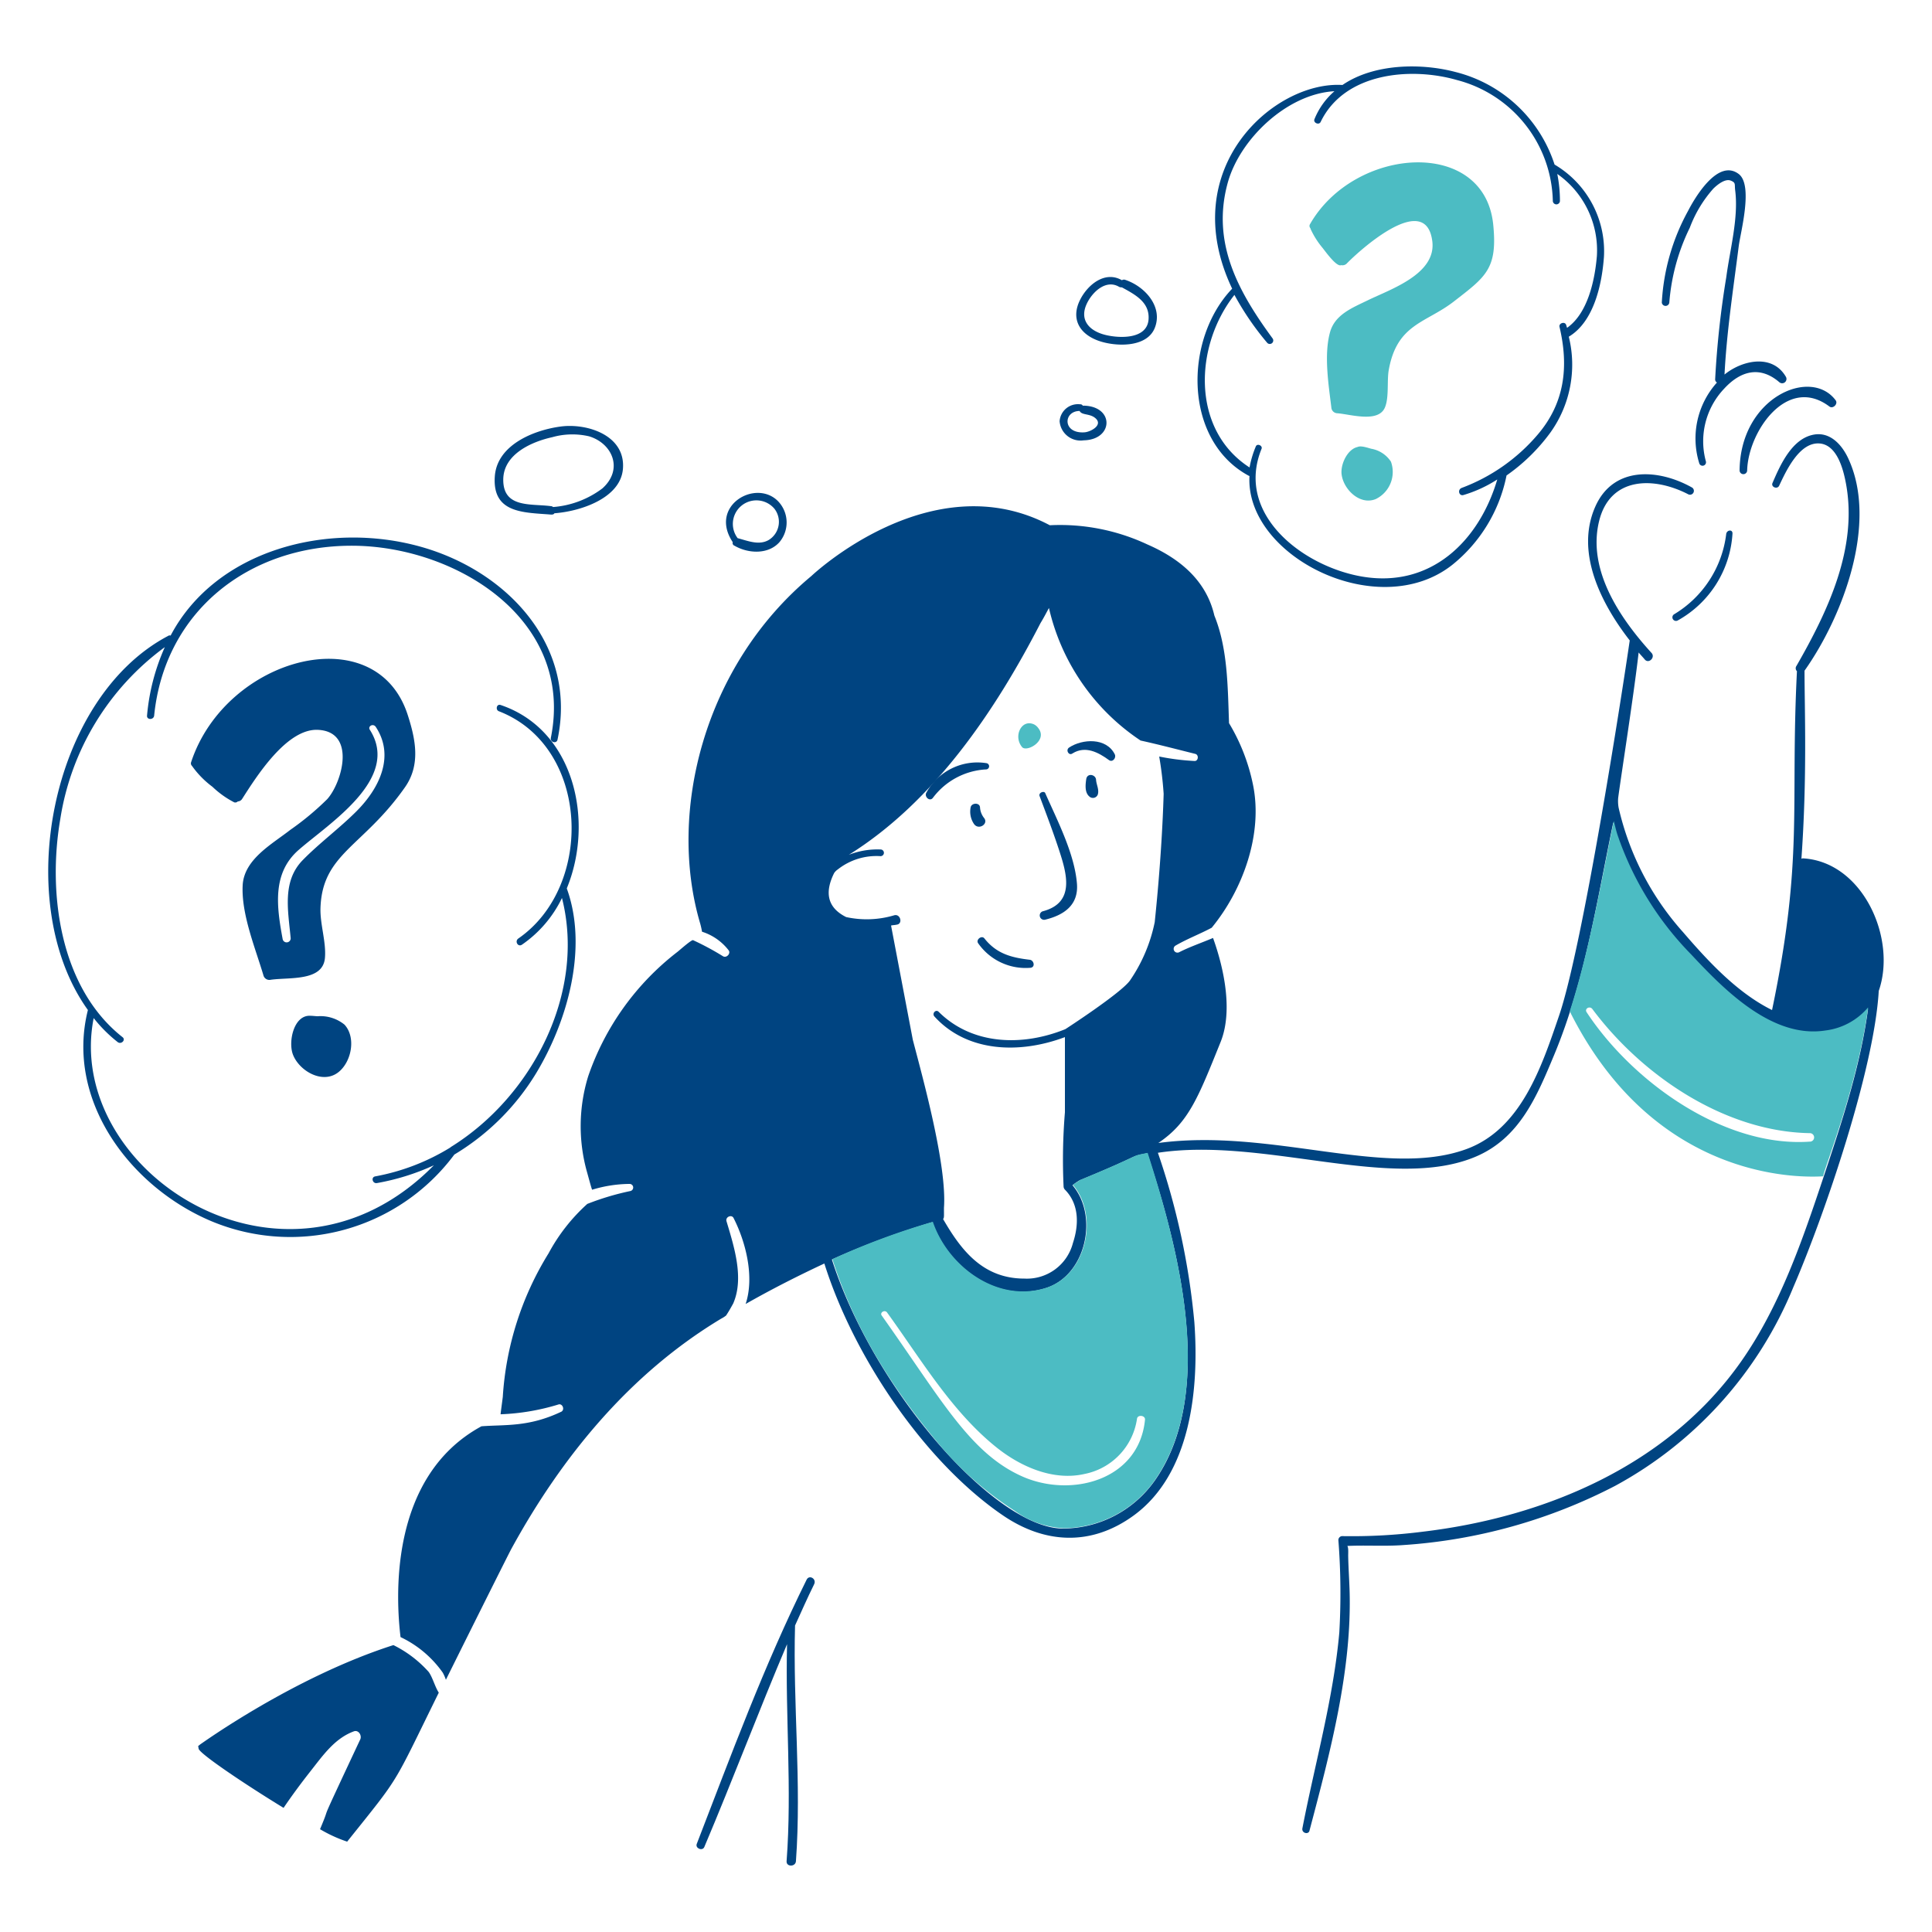 <svg viewBox="0 0 200 200" height="200" width="200" xmlns="http://www.w3.org/2000/svg"><path d="M107.481,75.369a1.238,1.238,0,0,0-.415-.368c-1.3-.624-2.183,1.183-1.289,2.3C106.194,77.957,108.529,76.692,107.481,75.369Z" fill="#4cbcc3"/><path d="M101.864,84.669a1.958,1.958,0,0,1-.414-1.105c-.051-.506-.868-.459-.967,0a2.271,2.271,0,0,0,.322,1.7C101.269,86,102.384,85.3,101.864,84.669Z" fill="#004481"/><path d="M112.453,80.617c-.092.6-.182,1.425.322,1.842a.538.538,0,0,0,.875-.23c.138-.507-.138-.967-.184-1.474C113.466,80.2,112.591,79.973,112.453,80.617Z" fill="#004481"/><path d="M111.026,77.993c1.335-.829,2.681-.107,3.775.691.372.271.783-.23.6-.6-.874-1.749-3.36-1.611-4.742-.69C110.289,77.671,110.657,78.269,111.026,77.993Z" fill="#004481"/><path d="M102.14,79.006a6.02,6.02,0,0,0-6.261,3.085c-.193.41.368.92.691.506a7.37,7.37,0,0,1,5.478-2.946A.327.327,0,0,0,102.14,79.006Z" fill="#004481"/><path d="M107.619,82.413c.691,1.841,1.374,3.639,1.98,5.478.819,2.489,1.758,5.557-1.658,6.446a.453.453,0,0,0,.23.874c1.976-.476,3.49-1.518,3.315-3.729-.243-3.083-2.026-6.537-3.269-9.345C108.125,81.814,107.481,82.044,107.619,82.413Z" fill="#004481"/><path d="M106.606,99.355c-1.889-.22-3.443-.616-4.7-2.21-.284-.362-.92.137-.644.506a5.993,5.993,0,0,0,5.432,2.532C107.206,100.1,107.02,99.4,106.606,99.355Z" fill="#004481"/><path d="M186.666,88.858a.277.277,0,0,0-.184.046c.607-8.5.322-15.477.322-19.474,3.913-5.524,7.672-15.277,4.512-22.006-.648-1.38-1.841-2.711-3.5-2.44-2.3.376-3.521,3.141-4.328,5.018-.179.417.5.686.691.276.7-1.489,2.07-4.494,4.143-4.373,1.841.107,2.492,2.669,2.762,4.1,1.271,6.716-1.869,13.275-5.11,18.922a.417.417,0,0,0,.046.552c-.713,14.069.713,19.311-2.578,35.081-3.637-1.8-6.671-5.114-9.207-8.057a28.965,28.965,0,0,1-6.676-12.89,3.915,3.915,0,0,1-.046-1.013c.3-2.3,1.611-10.589,2.118-15.054.23.276.46.506.644.736.415.461,1.108-.233.691-.69-3.247-3.565-6.662-8.56-5.432-13.628,1.116-4.6,5.6-4.659,9.207-2.808a.4.4,0,0,0,.414-.69c-3.452-1.934-8.1-2.256-9.99,1.933-2.117,4.7.507,9.99,3.545,13.9-.783,5.386-4.833,31.582-7.32,38.855-1.795,5.249-3.913,11.741-9.622,13.812-8.394,3.045-20.1-2.212-31.858-.645,3.131-2.118,4.089-4.607,6.445-10.45,1.468-3.64,0-8.609-.782-10.773-1.2.506-2.436.93-3.5,1.473a.391.391,0,1,1-.368-.691c1.231-.711,2.532-1.2,3.729-1.841,3.222-3.913,5.318-9.689,4.281-14.778a20.1,20.1,0,0,0-2.486-6.4c-.138-3.868-.138-7.735-1.519-11.142-.875-3.775-3.775-5.984-6.952-7.366a21.286,21.286,0,0,0-10.082-1.979C96.432,47.884,84.094,59.532,84,59.624c-11.116,9.235-14.937,24.45-11.51,36a8.476,8.476,0,0,1,.184.828,5.627,5.627,0,0,1,2.763,1.934c.23.322-.231.829-.6.6a28.624,28.624,0,0,0-3.084-1.657c-.139-.092-1.429,1.057-1.612,1.2a27.53,27.53,0,0,0-9.253,12.891,17.562,17.562,0,0,0-.138,9.852c.046.138.506,1.887.552,1.887a13.582,13.582,0,0,1,3.867-.6.373.373,0,0,1,.092.736,27.467,27.467,0,0,0-4.465,1.335,18.947,18.947,0,0,0-4.006,5.111,32.01,32.01,0,0,0-4.742,14.87c-.092.736-.184,1.381-.23,1.795a23.236,23.236,0,0,0,5.985-1.013c.413-.141.691.507.322.737-3.385,1.619-5.822,1.33-8.286,1.519C40.174,152.9,41,165.6,41.463,169.47a11.216,11.216,0,0,1,4.373,3.683,4.437,4.437,0,0,1,.323.737c3.176-6.4,6.54-13.119,6.767-13.535,5.231-9.563,12.277-18.164,21.73-23.848a3.094,3.094,0,0,0,.506-.322c.277-.414.507-.829.737-1.243,1.151-2.624.094-5.894-.691-8.517-.137-.461.553-.737.737-.322,1.289,2.532,2.164,6.123,1.243,8.885,2.67-1.519,5.386-2.9,8.149-4.19,3.028,9.627,10.347,20.509,18.461,26.058,4.321,2.955,9.128,3.24,13.535.046,6-4.35,6.8-13.258,6.307-20.027a74.936,74.936,0,0,0-3.775-17.54c10.978-1.666,24.238,4.044,32.871.414,4.564-1.919,6.345-6.218,8.149-10.542,3.208-7.694,4.419-15.975,6.123-24.078,1.243,5.294,4.3,9.835,8.056,13.811,3.423,3.622,8.375,8.673,13.9,7.873a6.589,6.589,0,0,0,4.419-2.394c-.782,5.893-2.716,11.739-4.557,17.264-2.21,6.629-4.558,13.535-8.609,19.29-7.551,10.726-20.256,16.075-32.917,17.586a58.189,58.189,0,0,1-8.287.461.41.41,0,0,0-.461.46,71.156,71.156,0,0,1,.092,9.53c-.62,6.862-2.516,13.52-3.821,20.256-.1.506.645.691.737.231,2.118-8.011,4.432-16.668,4.143-25-.038-1.1-.115-2.255-.138-3.361-.007-.368.046-.92-.092-1.1,1.934-.092,3.868.054,5.8-.092a55.549,55.549,0,0,0,21.914-6.123,41.085,41.085,0,0,0,18.461-20.579c3.232-7.487,8.37-22.527,8.839-30.661C196.38,97.145,192.835,89.226,186.666,88.858Zm-68.6-12.2c1.887.414,3.809.921,5.662,1.381.412.1.322.783-.092.737A24.444,24.444,0,0,1,120,78.315a37.206,37.206,0,0,1,.461,3.868c-.206,6.876-.921,13.147-.921,13.258a16.448,16.448,0,0,1-2.578,6.077c-.976,1.329-6.676,5.019-6.676,5.019-4.419,1.795-9.633,1.669-13.121-1.8-.277-.275-.69.138-.46.46,3.407,3.776,8.885,3.914,13.535,2.164v7.781a59.91,59.91,0,0,0-.138,7.688.5.5,0,0,0,.138.322c1.485,1.508,1.456,3.631.829,5.525a4.925,4.925,0,0,1-5.018,3.683c-4.282,0-6.538-2.9-8.425-6.169.124-.124.092-.272.092-1.151.333-4.42-2.265-13.708-3.223-17.4L92.242,95.81c.184-.046.415-.046.6-.092.644-.092.368-1.151-.276-.967a9.97,9.97,0,0,1-4.972.184c-2-1-2.221-2.6-1.243-4.558a1.4,1.4,0,0,1,.368-.368,6.468,6.468,0,0,1,4.419-1.381.346.346,0,1,0,0-.691,8.1,8.1,0,0,0-3.268.553c8.793-5.479,15.146-14.87,19.842-23.986.368-.6.645-1.151.875-1.565A22.533,22.533,0,0,0,118.07,76.658Zm1.381,76.745a11.7,11.7,0,0,1-9.3,4.834c-7,.129-19.681-14.273-24.032-27.853a83.02,83.02,0,0,1,10.405-3.867c1.611,4.7,6.761,8.453,11.786,6.814,4.138-1.351,5.432-7.459,2.716-10.635a7.188,7.188,0,0,1,.736-.507c6.809-2.8,5-2.408,7-2.808C122.228,129.784,125.815,144.547,119.451,153.4Z" fill="#004481"/><path d="M193.387,104.281a6.871,6.871,0,0,1-4.419,2.394c-5.52.863-10.5-4.236-13.9-7.873a32.749,32.749,0,0,1-7.642-12.43c-.174-.556-.276-1.059-.368-1.381-1.335,6.445-2.532,13.443-4.558,19.7,8.609,17.218,23.249,17.264,26.242,17.08C188.738,121.169,192.3,112.505,193.387,104.281Zm-6.031,13.9c-8.923.625-18.4-6.24-23.111-13.4-.238-.363.324-.691.6-.322,5.175,6.938,13.762,12.706,22.512,12.844A.438.438,0,0,1,187.356,118.184Z" fill="#4cbcc3"/><path d="M105.041,156.4a9.384,9.384,0,0,0,5.11,1.8,11.685,11.685,0,0,0,9.3-4.834c6.441-9.059,2.687-23.627-.645-34.022-2.042.408-.024-.063-7,2.808-.23.185-.506.323-.736.507,2.716,3.176,1.422,9.284-2.716,10.635-5.025,1.639-10.175-2.118-11.786-6.814a74.184,74.184,0,0,0-10.4,3.867c1.721,5.377,4.676,11.5,10.727,18.784A34.728,34.728,0,0,0,105.041,156.4Zm-13.765-20.21c-.23-.323.319-.643.552-.322,3.462,4.768,6.678,10.263,11.371,14,2.488,1.978,5.847,3.454,9.07,2.716a6.823,6.823,0,0,0,5.432-5.708c.056-.46.874-.369.829.092-.612,6.26-7.6,8.109-12.66,5.893C100.4,150.453,97.443,144.866,91.276,136.185Z" fill="#4cbcc3"/><path d="M40.726,170.3c-10.358,3.315-19.888,10.22-19.98,10.266l-.231.184.047.277c.092.506,4.649,3.591,8.793,6.123.874-1.289,1.833-2.585,2.808-3.821,1.278-1.621,2.483-3.369,4.466-4.1.505-.186.874.461.644.875-4.9,10.447-2.695,5.815-4.143,9.254a14.415,14.415,0,0,0,2.808,1.289c5.613-7.017,4.61-5.527,9.484-15.423-.414-.645-.645-1.611-1.059-2.164A12.075,12.075,0,0,0,40.726,170.3Z" fill="#004481"/><path d="M154.578,23.254c-.911-9.064-14.366-8.1-18.968-.046a.334.334,0,0,0,.046.415v.046a8.668,8.668,0,0,0,1.243,1.979c.3.374,1.473,2.026,1.934,1.8a.636.636,0,0,0,.552-.138c1.381-1.428,8.209-7.593,8.885-2.348.44,3.409-4.325,4.976-6.675,6.123-1.61.785-3.407,1.473-3.913,3.314-.645,2.348-.144,5.438.138,7.781a.636.636,0,0,0,.6.6c1.335.092,4.2,1.018,4.926-.552.467-1.01.219-2.81.415-3.913.85-4.8,3.837-4.859,6.721-7.09C153.805,28.647,155.039,27.846,154.578,23.254Z" fill="#4cbcc3"/><path d="M141.963,46.457c-.324-.081-1.076-.359-1.427-.184-1.059.23-1.771,1.793-1.657,2.808.175,1.562,1.886,3.267,3.545,2.579a3.12,3.12,0,0,0,1.565-3.868A3.058,3.058,0,0,0,141.963,46.457Z" fill="#4cbcc3"/><path d="M32.9,105.2c-.231,0-.507-.046-.783-.046-1.7-.092-2.3,2.67-1.795,4.006.645,1.7,3.071,3.114,4.7,1.841,1.371-1.073,1.858-3.6.645-4.926A3.932,3.932,0,0,0,32.9,105.2Z" fill="#004481"/><path d="M42.2,73.988c-3.291-10.142-18.838-5.976-22.42,4.926a.358.358,0,0,0,.092.368,9.62,9.62,0,0,0,2.118,2.164,9.61,9.61,0,0,0,2.256,1.611.358.358,0,0,0,.368-.092.56.56,0,0,0,.46-.276c1.473-2.3,4.6-7.279,7.827-7.136,4.005.178,2.518,5.466.966,7.182a29.037,29.037,0,0,1-3.821,3.177c-1.885,1.476-4.794,3.038-4.926,5.754-.145,2.992,1.317,6.483,2.164,9.346a.633.633,0,0,0,.737.414c1.933-.276,5.4.186,5.616-2.255.147-1.657-.519-3.5-.46-5.2.2-5.621,4.424-6.307,8.747-12.476C43.536,79.191,43.049,76.605,42.2,73.988Zm-5.248,9.944c-1.787,1.8-3.865,3.317-5.617,5.11-2.161,2.213-1.5,5.251-1.243,8.1a.42.42,0,0,1-.828.092c-.633-3.409-1.1-6.847,1.657-9.254,3.143-2.748,10.588-7.381,7.366-12.43-.234-.366.322-.69.6-.322C40.91,78.269,39.264,81.6,36.951,83.932Z" fill="#004481"/><path d="M83.5,163.531c-4.4,8.872-7.81,18.134-11.371,27.347-.179.462.589.779.782.322,2.948-6.965,5.617-14.041,8.564-20.993-.185,7.5.518,14.963-.047,22.466-.045.6.924.6.967,0,.59-8.146-.322-16.251-.092-24.4.645-1.427,1.28-2.859,1.98-4.281C84.55,163.437,83.77,162.978,83.5,163.531Z" fill="#004481"/><path d="M76.037,56.493c1.427.829,3.5.924,4.65-.368a3.17,3.17,0,0,0-.184-4.281c-2.327-2.28-7.147.536-4.65,4.281A.29.29,0,0,0,76.037,56.493Zm4.1-3.867a2.206,2.206,0,0,1-.552,3.269c-1.016.593-2.164.092-3.223-.184A2.438,2.438,0,0,1,80.134,52.626Z" fill="#004481"/><path d="M57.069,53.271c.185,0,.277-.046.323-.138,2.624-.184,6.812-1.52,7.09-4.558.32-3.5-3.683-4.788-6.446-4.42s-6.581,1.888-6.813,5.157C50.948,53.179,54.261,53.041,57.069,53.271Zm.093-8.011a7.639,7.639,0,0,1,3.821-.092c2.4.724,3.588,3.4,1.381,5.387a9.687,9.687,0,0,1-5.11,1.933.352.352,0,0,0-.231-.092c-2.071-.276-4.952.23-4.926-2.762C52.12,47.009,55.045,45.726,57.162,45.26Z" fill="#004481"/><path d="M47.033,119.519a24.833,24.833,0,0,0,8.471-8.425c3.255-5.394,5.387-12.982,3.177-19.1v-.046c2.854-6.952.787-16.4-6.86-18.968-.414-.139-.551.5-.184.645,9.427,3.638,9.9,18.085,2.026,23.525-.41.283-.046.921.368.644a12.39,12.39,0,0,0,4.143-4.834c2.486,9.76-3.038,20.533-11.509,25.782l-.046.046a22.62,22.62,0,0,1-7.78,2.992c-.462.085-.278.774.184.691a24.175,24.175,0,0,0,5.893-1.842c-15.411,15.65-38.339.607-35.219-15.238a14.8,14.8,0,0,0,2.486,2.486c.364.282.868-.222.506-.507-6.475-5.1-7.778-14.87-6.445-22.6A27.255,27.255,0,0,1,17.063,66.99a22.012,22.012,0,0,0-1.842,7.09c-.044.46.69.46.737,0C17.051,63.26,25.764,56.493,36.4,56.493c10.726,0,23.1,7.594,20.624,19.889-.092.46.594.643.691.184,2.058-9.737-5.2-17.409-14.042-19.934-9.655-2.758-21.315.263-26.011,9.161a.3.3,0,0,0-.276.046C5.182,72.285,1.148,93.483,9.1,104.557c-2.348,9.346,4.373,18.324,12.8,21.868A21.173,21.173,0,0,0,47.033,119.519Z" fill="#004481"/><path d="M172.808,31.311a21.274,21.274,0,0,1,2.118-7.735,12.875,12.875,0,0,1,2.44-4.051c.372-.364,1.2-1.067,1.8-.829.555.223.378.367.46,1.013.364,2.85-.552,6.169-.921,8.978a95.481,95.481,0,0,0-1.151,10.542.369.369,0,0,0,.185.369,8.664,8.664,0,0,0-1.842,8.332.358.358,0,1,0,.691-.184,7.907,7.907,0,0,1,1.887-7.5c1.74-1.9,3.747-2.369,5.709-.69a.447.447,0,0,0,.69-.553c-1.412-2.422-4.557-1.7-6.353-.23.23-4.466.912-8.886,1.473-13.3.182-1.428,1.517-6.3,0-7.458-2.168-1.652-4.58,2.52-5.248,3.821a22.154,22.154,0,0,0-2.716,9.484A.391.391,0,0,0,172.808,31.311Z" fill="#004481"/><path d="M180.082,48.713a.392.392,0,0,0,.783,0c.092-4.008,4.135-9.933,8.517-6.629.368.277.919-.276.645-.645C187.441,37.963,180.14,41.159,180.082,48.713Z" fill="#004481"/><path d="M178.7,55.25a11.266,11.266,0,0,1-5.386,8.333.371.371,0,0,0,.368.645,11.044,11.044,0,0,0,5.663-8.978C179.38,54.789,178.793,54.836,178.7,55.25Z" fill="#004481"/><path d="M112.177,45.583c3.13-.058,3.21-3.591-.092-3.591a.279.279,0,0,0-.277-.139,1.9,1.9,0,0,0-2.117,1.75A2.171,2.171,0,0,0,112.177,45.583Zm-.415-3.039c.224.447.988.254,1.566.691.969.733-.415,1.474-1.059,1.519C109.97,44.913,110.063,42.544,111.762,42.544Z" fill="#004481"/><path d="M113.7,35.27c1.7.614,5.014.781,5.847-1.335.87-2.212-1.064-4.314-3.085-4.972a.381.381,0,0,0-.322.046c-1.749-1.013-3.545.46-4.328,2.026C110.842,32.968,111.71,34.552,113.7,35.27Zm-1.2-3.821c.558-1.2,1.98-2.578,3.361-1.749a.583.583,0,0,0,.276.046c1.335.736,2.891,1.518,2.762,3.314-.148,2.071-2.991,1.975-4.465,1.612C112.731,34.252,111.724,33.11,112.5,31.449Z" fill="#004481"/><path d="M129.3,49.266h.046c-.473,8.314,13.333,15.261,20.993,9.207a15.846,15.846,0,0,0,5.617-9.253,19.306,19.306,0,0,0,4.557-4.466,12.065,12.065,0,0,0,1.888-9.9c2.624-1.566,3.435-5.48,3.637-8.241a10.4,10.4,0,0,0-5.11-9.576A14.48,14.48,0,0,0,150.71,7.463c-3.636-.968-8.517-.874-11.739,1.335-7.039-.44-17.348,8.617-11.418,21.086C122.535,35.132,122.489,45.629,129.3,49.266ZM131.19,35.5a.361.361,0,0,0,.553-.46c-3.551-4.842-6.358-9.9-4.65-16.113,1.24-4.513,6.123-9.208,11.049-9.484a7.58,7.58,0,0,0-2.072,2.9c-.145.366.466.647.645.276,2.468-5.121,9.347-5.712,14.133-4.327a13.246,13.246,0,0,1,9.9,12.522.369.369,0,0,0,.736,0,14.179,14.179,0,0,0-.276-2.808,9.649,9.649,0,0,1,4.1,8.517c-.211,2.442-.92,5.893-3.084,7.412-.046-.092-.046-.184-.092-.276-.092-.415-.788-.229-.691.184.976,4.135.526,7.884-2.256,11.141a19.1,19.1,0,0,1-7.872,5.525c-.462.18-.277.874.184.736a13.538,13.538,0,0,0,3.5-1.611c-1.888,6.4-6.911,11.31-14.088,10.036-6.081-1.079-13.063-6.449-10.312-13.213.132-.325-.461-.6-.6-.23a10.43,10.43,0,0,0-.644,2.164c-6.077-3.913-5.709-12.615-1.565-17.863A29.172,29.172,0,0,0,131.19,35.5Z" fill="#004481"/></svg>